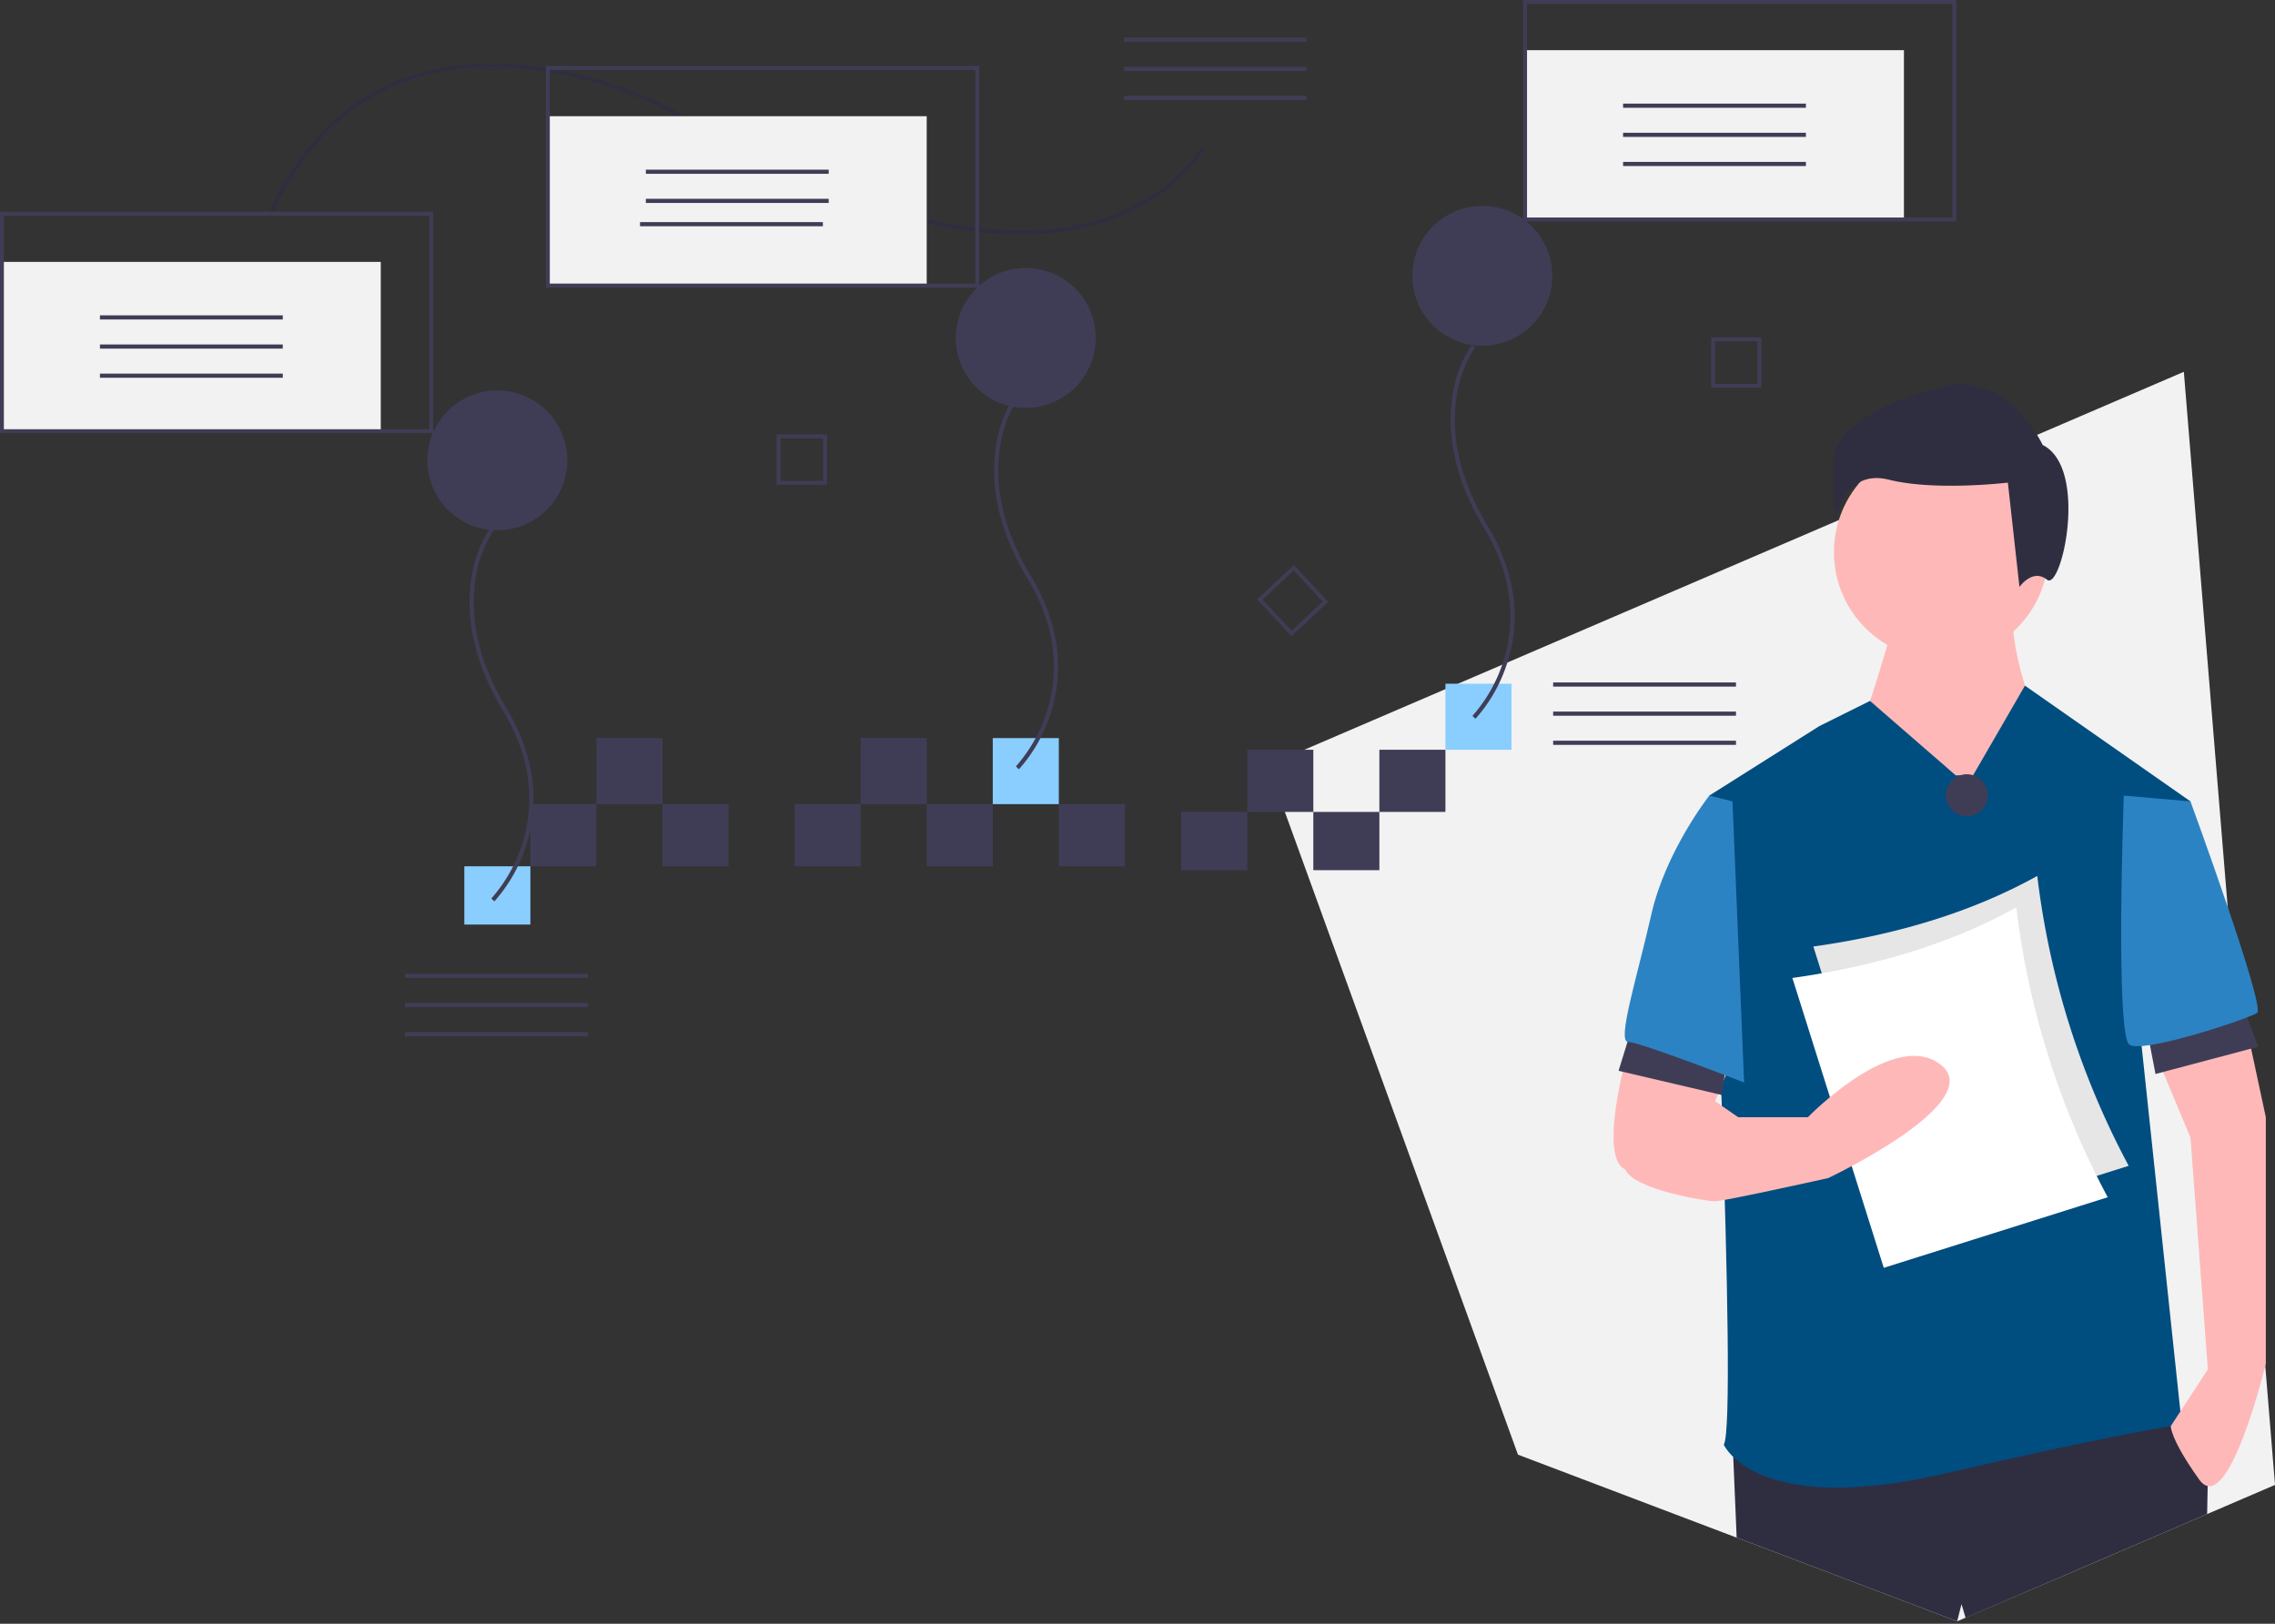 <svg xmlns="http://www.w3.org/2000/svg" xmlns:xlink="http://www.w3.org/1999/xlink" width="360" height="257" viewBox="0 0 360 257">
  <rect x="0" y="0" width="360" height="257" fill="#333333" stroke="none"/>
  <defs>
    <clipPath id="clip-path">
      <rect id="Rectangle_42" data-name="Rectangle 42" width="360" height="257" transform="translate(3156 -288)" fill="#fff" opacity="0.45"/>
    </clipPath>
  </defs>
  <g id="Mask_Group_3" data-name="Mask Group 3" transform="translate(-3156 288)" clip-path="url(#clip-path)">
    <g id="consolidated" transform="translate(3156 -288)">
      <path id="Path_813" data-name="Path 813" d="M797.588,191.421,652.66,253.714l20.884,57.592,14.925,41.154,3.752,10.351,33.4,12.676,1.208.458,34.888,13.237,16.746-7.163,22.814-9.807,10.739-4.615Z" transform="translate(-452.013 -132.573)" fill="#f2f2f2"/>
      <path id="Path_814" data-name="Path 814" d="M966.981,736.443l-.031,1.493-.083,4.436-22.814,9.807L928.645,758.8,928,756.627l-.689,2.714L892.419,746.1l-.541-12.779v0l-.119-2.84,68.345-4.588,1.34,2.054.264.408Z" transform="translate(-617.606 -502.732)" fill="#2f2e41"/>
      <path id="Path_815" data-name="Path 815" d="M977.274,348.151s-4.587,16.512-5.5,16.512,8.715,12.843,8.715,12.843l14.216,7.8,5.045-21.1s-4.587-11.467-3.669-17.429Z" transform="translate(-677.435 -250.206)" fill="#ffb8b8"/>
      <circle id="Ellipse_9" data-name="Ellipse 9" cx="16.971" cy="16.971" r="16.971" transform="translate(290.207 70.425)" fill="#ffb8b8"/>
      <path id="Path_816" data-name="Path 816" d="M933.312,399.855l-13.559-11.775-8,3.977-17.429,11.008s4.587,99.073,2.293,102.743c0,0,5.045,11.467,34.859,4.587s37.611-7.8,37.611-7.8l-6.421-60.545,7.8-38.07-26.193-18.315-8.208,14.187Z" transform="translate(-623.842 -277.142)" fill="#004d80"/>
      <path id="Path_817" data-name="Path 817" d="M848.728,557.138s-6.88,21.558-1.835,23.851a15.792,15.792,0,0,0,9.174,1.377l7.8-18.805Z" transform="translate(-589.71 -395.896)" fill="#ffb8b8"/>
      <path id="Path_818" data-name="Path 818" d="M1133.31,545.2l4.128,19.264v38.988s-5.964,24.768-10.549,18.347-4.492-8.454-4.492-8.454l5.868-8.975-2.752-36.694-7.313-17.5Z" transform="translate(-778.89 -387.629)" fill="#ffb8b8"/>
      <path id="Path_819" data-name="Path 819" d="M991.151,240.136s-5.5-11.925-16.053-9.173-16.512,6.88-16.97,11.008a58.965,58.965,0,0,0,.229,10.32s1.147-8.485,8.485-6.651,18.805.459,18.805.459l1.835,16.512s2.064-2.982,4.358-1.147S998.489,243.806,991.151,240.136Z" transform="translate(-667.919 -169.712)" fill="#2f2e41"/>
      <path id="Path_820" data-name="Path 820" d="M1104.09,516.644l1.66,8.626,16.257-4.313-2.985-7.962Z" transform="translate(-764.66 -355.284)" fill="#3f3d56"/>
      <path id="Path_821" data-name="Path 821" d="M835.706,523.987l-2.592,8.393,16.375,3.837,1.109-8.431Z" transform="translate(-576.99 -362.898)" fill="#3f3d56"/>
      <path id="Path_822" data-name="Path 822" d="M1106.748,442.257l10.549.917s11.926,32.566,10.549,33.483-17.888,6.421-20.182,5.045S1106.748,442.257,1106.748,442.257Z" transform="translate(-770.675 -316.333)" fill="#2c83c3"/>
      <path id="Path_823" data-name="Path 823" d="M867.838,443.174l-3.669-.917s-6.88,8.715-9.173,18.805-5.5,20.182-3.669,20.182,18.347,6.422,18.347,6.422Z" transform="translate(-593.684 -316.333)" fill="#2c83c3"/>
      <circle id="Ellipse_10" data-name="Ellipse 10" cx="3.317" cy="3.317" r="3.317" transform="translate(307.915 122.544)" fill="#3f3d56"/>
      <path id="Path_824" data-name="Path 824" d="M997.773,529.5,962.337,540.67l-14.465-45.878q20.482-2.872,35.437-11.171A129.957,129.957,0,0,0,997.773,529.5Z" transform="translate(-660.926 -344.981)" fill="#e6e6e6"/>
      <path id="Path_825" data-name="Path 825" d="M986.98,545.686l-35.437,11.171-14.462-45.878q20.482-2.872,35.437-11.171A130.018,130.018,0,0,0,986.98,545.686Z" transform="translate(-653.452 -356.191)" fill="#fff"/>
      <path id="Path_826" data-name="Path 826" d="M854.689,580.933s-5.5,10.091-4.128,13.3,12.843,5.045,14.219,5.045,17.888-3.668,17.888-3.668,25.227-11.926,17.888-17.888-21.1,8.256-21.1,8.256H868.449l-5.964-4.128Z" transform="translate(-593.379 -409.142)" fill="#ffb8b8"/>
      <rect id="Rectangle_7" data-name="Rectangle 7" width="59.949" height="26.798" transform="translate(0.307 41.452)" fill="#f2f2f2"/>
      <rect id="Rectangle_8" data-name="Rectangle 8" width="10.453" height="9.223" transform="translate(207.822 128.506)" fill="#3f3d56"/>
      <rect id="Rectangle_9" data-name="Rectangle 9" width="10.453" height="9.223" transform="translate(186.917 128.506)" fill="#3f3d56"/>
      <rect id="Rectangle_10" data-name="Rectangle 10" width="10.453" height="10.453" transform="translate(228.728 108.215)" fill="#8acdff"/>
      <rect id="Rectangle_11" data-name="Rectangle 11" width="10.453" height="9.838" transform="translate(218.275 118.668)" fill="#3f3d56"/>
      <rect id="Rectangle_12" data-name="Rectangle 12" width="10.453" height="9.838" transform="translate(197.37 118.668)" fill="#3f3d56"/>
      <rect id="Rectangle_13" data-name="Rectangle 13" width="10.453" height="9.223" transform="translate(73.476 137.114)" fill="#8acdff"/>
      <rect id="Rectangle_14" data-name="Rectangle 14" width="10.453" height="9.838" transform="translate(167.549 127.276)" fill="#3f3d56"/>
      <rect id="Rectangle_15" data-name="Rectangle 15" width="10.453" height="9.838" transform="translate(104.833 127.276)" fill="#3f3d56"/>
      <rect id="Rectangle_16" data-name="Rectangle 16" width="10.453" height="10.453" transform="translate(94.381 116.823)" fill="#3f3d56"/>
      <rect id="Rectangle_17" data-name="Rectangle 17" width="10.453" height="9.838" transform="translate(146.644 127.276)" fill="#3f3d56"/>
      <rect id="Rectangle_18" data-name="Rectangle 18" width="10.453" height="10.453" transform="translate(136.191 116.823)" fill="#3f3d56"/>
      <rect id="Rectangle_19" data-name="Rectangle 19" width="10.453" height="9.838" transform="translate(125.739 127.276)" fill="#3f3d56"/>
      <rect id="Rectangle_20" data-name="Rectangle 20" width="10.453" height="9.838" transform="translate(83.928 127.276)" fill="#3f3d56"/>
      <rect id="Rectangle_21" data-name="Rectangle 21" width="10.453" height="10.453" transform="translate(157.096 116.823)" fill="#8acdff"/>
      <path id="Path_827" data-name="Path 827" d="M667.007,334.8l-5.43-5.822,5.822-5.43,5.43,5.822Zm-4.565-5.792,4.595,4.926,4.926-4.595-4.595-4.926Z" transform="translate(-462.646 -234.119)" fill="#3f3d56"/>
      <path id="Path_828" data-name="Path 828" d="M422.222,264.3H414.26v-7.962h7.962Zm-7.348-.612h6.737v-6.737h-6.738Z" transform="translate(-291.362 -187.572)" fill="#3f3d56"/>
      <path id="Path_829" data-name="Path 829" d="M903.222,214.3H895.26v-7.962h7.962Zm-7.348-.612h6.737v-6.737h-6.738Z" transform="translate(-624.488 -152.943)" fill="#3f3d56"/>
      <path id="Path_830" data-name="Path 830" d="M260.1,363.439l-.471-.459a24.037,24.037,0,0,0,4.82-8.433c1.6-4.814,2.381-12.418-2.982-21.3-5.487-9.087-5.734-16.468-4.975-21.059a18.865,18.865,0,0,1,3.022-7.914l.523.4a18.608,18.608,0,0,0-2.9,7.66c-.732,4.475-.477,11.677,4.9,20.574,5.5,9.109,4.685,16.923,3.033,21.875A24.2,24.2,0,0,1,260.1,363.439Z" transform="translate(-181.877 -220.77)" fill="#3f3d56"/>
      <path id="Path_831" data-name="Path 831" d="M530.1,295.439l-.471-.459a24.037,24.037,0,0,0,4.82-8.433c1.6-4.814,2.381-12.418-2.982-21.3-5.487-9.087-5.734-16.468-4.975-21.059a18.864,18.864,0,0,1,3.022-7.914l.523.4a18.607,18.607,0,0,0-2.9,7.66c-.732,4.475-.477,11.677,4.9,20.574,5.5,9.109,4.685,16.923,3.033,21.875A24.2,24.2,0,0,1,530.1,295.439Z" transform="translate(-368.871 -173.676)" fill="#3f3d56"/>
      <path id="Path_832" data-name="Path 832" d="M765.1,269.439l-.471-.459a24.035,24.035,0,0,0,4.82-8.433c1.6-4.814,2.381-12.418-2.982-21.3-5.487-9.087-5.734-16.468-4.975-21.059a18.864,18.864,0,0,1,3.022-7.914l.523.4a18.607,18.607,0,0,0-2.9,7.66c-.732,4.475-.477,11.677,4.9,20.574,5.5,9.109,4.685,16.923,3.033,21.875A24.2,24.2,0,0,1,765.1,269.439Z" transform="translate(-531.625 -155.669)" fill="#3f3d56"/>
      <rect id="Rectangle_22" data-name="Rectangle 22" width="28.933" height="0.658" transform="translate(15.815 49.91)" fill="#3f3d56"/>
      <rect id="Rectangle_23" data-name="Rectangle 23" width="28.933" height="0.658" transform="translate(15.815 54.522)" fill="#3f3d56"/>
      <rect id="Rectangle_24" data-name="Rectangle 24" width="28.933" height="0.658" transform="translate(15.815 59.133)" fill="#3f3d56"/>
      <rect id="Rectangle_25" data-name="Rectangle 25" width="28.933" height="0.658" transform="translate(177.831 5.948)" fill="#3f3d56"/>
      <rect id="Rectangle_26" data-name="Rectangle 26" width="28.933" height="0.658" transform="translate(177.831 10.559)" fill="#3f3d56"/>
      <rect id="Rectangle_27" data-name="Rectangle 27" width="28.933" height="0.658" transform="translate(177.831 15.171)" fill="#3f3d56"/>
      <rect id="Rectangle_28" data-name="Rectangle 28" width="28.933" height="0.658" transform="translate(245.773 108.014)" fill="#3f3d56"/>
      <rect id="Rectangle_29" data-name="Rectangle 29" width="28.933" height="0.658" transform="translate(245.773 112.626)" fill="#3f3d56"/>
      <rect id="Rectangle_30" data-name="Rectangle 30" width="28.933" height="0.658" transform="translate(245.773 117.237)" fill="#3f3d56"/>
      <rect id="Rectangle_31" data-name="Rectangle 31" width="28.933" height="0.658" transform="translate(64.082 154.129)" fill="#3f3d56"/>
      <rect id="Rectangle_32" data-name="Rectangle 32" width="28.933" height="0.658" transform="translate(64.082 158.74)" fill="#3f3d56"/>
      <rect id="Rectangle_33" data-name="Rectangle 33" width="28.933" height="0.658" transform="translate(64.082 163.352)" fill="#3f3d56"/>
      <path id="Path_833" data-name="Path 833" d="M152.36,89.271c5-11.214,12.533-18.589,22.393-21.923,7.321-2.476,15.787-2.71,25.163-.7a67.293,67.293,0,0,1,19.66,7.637C252.128,93.181,272.252,93.35,283.4,90.163c12.226-3.493,16.7-11.689,16.744-11.771l.543.288c-.045.085-4.621,8.5-17.093,12.068-7.191,2.06-15.593,2.145-24.973.253-11.673-2.355-24.914-7.8-39.355-16.179a66.681,66.681,0,0,0-19.481-7.568c-15.379-3.3-35.993-2.121-46.866,22.268Z" transform="translate(-109.978 -55.263)" fill="#2f2e41"/>
      <circle id="Ellipse_11" data-name="Ellipse 11" cx="11.067" cy="11.067" r="11.067" transform="translate(67.634 61.793)" fill="#3f3d56"/>
      <circle id="Ellipse_12" data-name="Ellipse 12" cx="11.067" cy="11.067" r="11.067" transform="translate(151.255 42.425)" fill="#3f3d56"/>
      <circle id="Ellipse_13" data-name="Ellipse 13" cx="11.067" cy="11.067" r="11.067" transform="translate(223.501 32.588)" fill="#3f3d56"/>
      <path id="Path_834" data-name="Path 834" d="M83.057,176.7H14.5V141.655H83.057Zm-67.942-.615H82.442V142.27H15.115Z" transform="translate(-14.5 -108.145)" fill="#3f3d56"/>
      <rect id="Rectangle_34" data-name="Rectangle 34" width="59.949" height="26.798" transform="translate(86.695 18.394)" fill="#f2f2f2"/>
      <rect id="Rectangle_35" data-name="Rectangle 35" width="28.933" height="0.658" transform="translate(102.203 26.853)" fill="#3f3d56"/>
      <rect id="Rectangle_36" data-name="Rectangle 36" width="28.933" height="0.658" transform="translate(102.203 31.464)" fill="#3f3d56"/>
      <rect id="Rectangle_37" data-name="Rectangle 37" width="28.933" height="0.658" transform="translate(101.281 35.154)" fill="#3f3d56"/>
      <path id="Path_835" data-name="Path 835" d="M364.057,101.7H295.5V66.655h68.557Zm-67.942-.615h67.327V67.27H296.115Z" transform="translate(-209.112 -56.202)" fill="#3f3d56"/>
      <rect id="Rectangle_38" data-name="Rectangle 38" width="59.949" height="26.798" transform="translate(241.332 7.942)" fill="#f2f2f2"/>
      <rect id="Rectangle_39" data-name="Rectangle 39" width="28.933" height="0.658" transform="translate(256.84 16.4)" fill="#3f3d56"/>
      <rect id="Rectangle_40" data-name="Rectangle 40" width="28.933" height="0.658" transform="translate(256.84 21.012)" fill="#3f3d56"/>
      <rect id="Rectangle_41" data-name="Rectangle 41" width="28.933" height="0.658" transform="translate(256.84 25.623)" fill="#3f3d56"/>
      <path id="Path_836" data-name="Path 836" d="M867.057,67.7H798.5V32.655h68.557Zm-67.942-.615h67.327V33.27H799.115Z" transform="translate(-557.475 -32.655)" fill="#3f3d56"/>
    </g>
  </g>
</svg>
